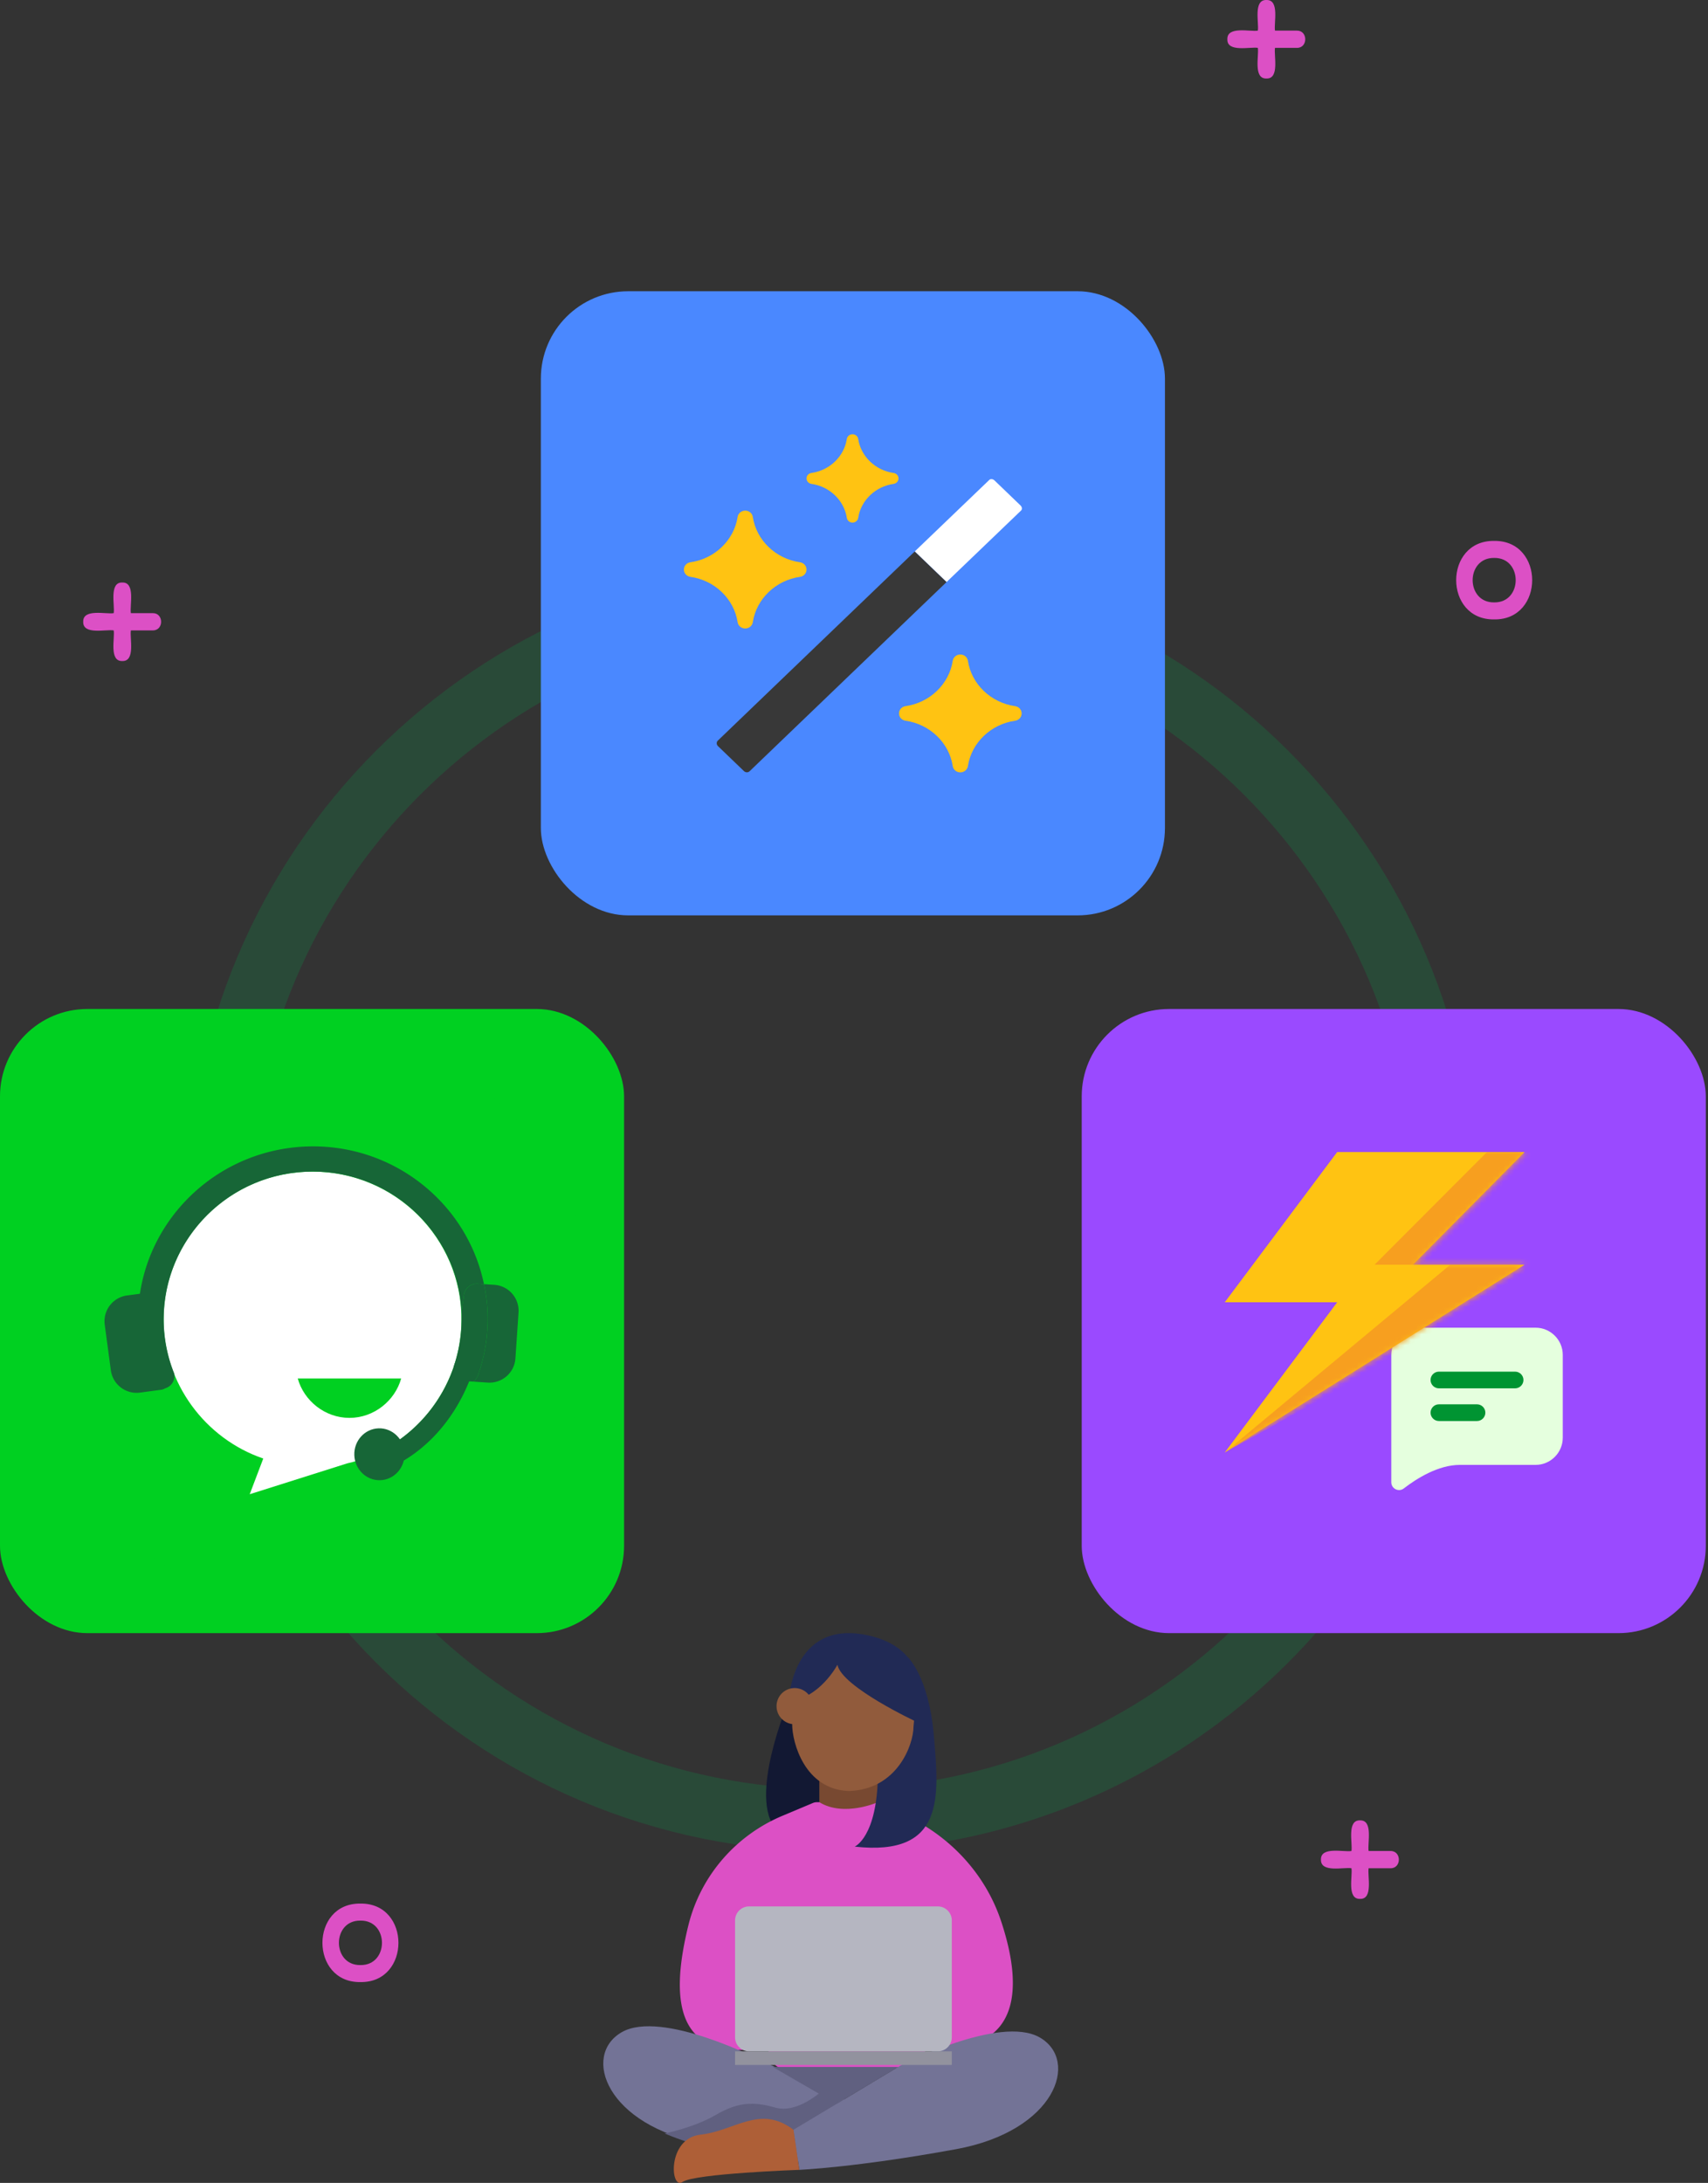 <svg xmlns="http://www.w3.org/2000/svg" width="313" height="400" fill="none"><rect width="100%" height="100%" fill="#333333" stroke="none"/><path fill="#03A84E" fill-opacity=".2" fill-rule="evenodd" d="M152.487 327.847c58.951 0 106.741-47.79 106.741-106.741s-47.79-106.741-106.741-106.741-106.74 47.79-106.74 106.741 47.788 106.741 106.74 106.741Zm0 11.436c65.267 0 118.177-52.91 118.177-118.177 0-65.268-52.91-118.177-118.177-118.177-65.268 0-118.177 52.909-118.177 118.177 0 65.267 52.91 118.177 118.177 118.177Z" clip-rule="evenodd"></path><path fill="#121833" d="M144.536 311.681s-7.598 17.873-2.228 23.581c5.369 5.709 19 2.538 17.1 2.22-1.899-.317-3.896-25.801-3.896-25.801h-10.976Z"></path><path fill="#DC50C5" d="M183.653 352.638a45.14 45.14 0 0 0-.347-1.039c-2.666-7.656-8.203-13.979-15.31-17.881l-5.897-3.238a1.995 1.995 0 0 0-.961-.247h-11.419c-.266 0-.529.053-.774.156l-5.565 2.339c-8.541 3.59-14.94 10.961-17.2 19.945l-.103.417c-3.387 13.999-1.806 24.278 13.096 22.299l.033-.004a2.017 2.017 0 0 1 2.275 1.79 1.998 1.998 0 0 0 1.987 1.789h23.451a1.998 1.998 0 0 0 1.985-1.77l.008-.073a2.008 2.008 0 0 1 2.09-1.767c16.976.688 15.945-12.419 12.651-22.716Z"></path><path fill="#784931" d="M160.878 323.801v6.434s-6.218 2.778-10.732 0v-5.195l10.732-1.239Z"></path><path fill="#737396" d="M139.494 377.561s-18.225-9.402-25.569-5.174c-7.344 4.228-2.894 17.136 15.355 20.474 18.249 3.339 29.055 1.389 29.055 1.389l1.073-7.317-19.914-9.372Z"></path><path fill="#606080" d="M150.72 383.059s-4.561 4.309-8.628 3.141c-4.066-1.169-6.904-1.002-10.91 1.335-4.005 2.337-9.378 3.404-9.378 3.404s13.133 5.843 26.945 4.808l5.812-10.881-3.841-1.807Z"></path><path fill="#737396" d="M164.973 378.52s18.226-9.402 25.57-5.174c7.344 4.228 2.893 17.136-15.356 20.474-18.248 3.339-28.703 3.784-28.703 3.784l-1.077-7.344 19.566-11.74Z"></path><path fill="#AE5F37" d="M146.485 397.604s-19.195.668-21.421 2.225c-2.225 1.558-2.893-8.011 3.338-8.679 6.232-.668 10.867-5.564 17.006-.89l1.077 7.344Z"></path><path fill="#606080" d="m141.591 378.744 11.718 6.776 11.334-6.776h-23.052Z"></path><path fill="#B5B6C1" d="M137.269 375.887h34.588a2.564 2.564 0 0 0 2.564-2.564v-21.426a2.564 2.564 0 0 0-2.564-2.564h-34.588a2.564 2.564 0 0 0-2.564 2.564v21.426a2.564 2.564 0 0 0 2.564 2.564Z"></path><path fill="#92929E" d="M174.421 375.886h-39.716v2.497h39.716v-2.497Z"></path><path fill="#212A55" d="M166.288 303.593s3.908 3.445 4.859 14.545c.952 11.1 2.04 22.08-14.52 20.237 0 0 4.132-1.744 4.252-13.211.119-11.466 5.409-21.571 5.409-21.571Z"></path><path fill="#915B3C" d="m167.405 316.391.54-5.98c.408-5.33-3.996-10.287-9.459-10.045l-2.731.121c-5.33-.409-9.636 4.128-10.045 9.458l-.54 5.98c-.012 3.381 2.3 11.971 10.361 12.259 8.843-.231 11.862-8.413 11.874-11.793Z"></path><path fill="#212A55" d="M168.025 315.543s-13.786-6.428-14.56-10.488c0 0-3.32 6.264-8.929 6.626 0 0 .546-14.865 14.243-12.077 13.697 2.788 9.246 15.939 9.246 15.939Z"></path><path fill="#915B3C" d="M146.283 309.388a3.315 3.315 0 1 0-1.323 6.497 3.315 3.315 0 0 0 1.323-6.497Z"></path><path fill="#DC50C5" d="M66.053 363.199c-9.287.13-9.286-14.515 0-14.385 9.285-.129 9.287 14.516 0 14.385Zm0-11.266c-5.26-.074-5.26 8.222 0 8.148 5.26.074 5.26-8.223 0-8.148Zm207.763-238.431c-9.287.129-9.285-14.516.001-14.385 9.284-.13 9.286 14.516-.001 14.385Zm0-11.266c-5.259-.074-5.261 8.222 0 8.148 5.261.073 5.259-8.223 0-8.148ZM27.995 112.354h-4.013c-.242-1.378.887-5.689-1.573-5.612-2.457-.084-1.335 4.243-1.573 5.612-1.372.244-5.663-.892-5.586 1.581-.084 2.468 4.224 1.341 5.586 1.58.242 1.378-.887 5.689 1.573 5.612 2.457.084 1.335-4.243 1.573-5.612h4.013c2.04.03 2.04-3.192 0-3.161ZM237.664 5.613h-4.013c-.242-1.379.887-5.69-1.573-5.612-2.457-.084-1.335 4.243-1.573 5.612-1.372.243-5.663-.892-5.586 1.58-.084 2.469 4.224 1.342 5.586 1.58.242 1.38-.887 5.69 1.573 5.613 2.457.084 1.335-4.244 1.573-5.612h4.013c2.041.03 2.041-3.192 0-3.161Zm17.155 333.565h-4.013c-.242-1.378.887-5.689-1.573-5.611-2.457-.085-1.335 4.243-1.573 5.611-1.373.244-5.663-.891-5.586 1.581-.084 2.468 4.223 1.341 5.586 1.58.242 1.379-.888 5.689 1.573 5.612 2.457.085 1.335-4.243 1.573-5.612h4.013c2.041.031 2.04-3.191 0-3.161Z"></path><rect width="114.365" height="114.365" x="99.116" y="53.37" fill="#4A88FF" rx="16"></rect><path fill="#383838" d="m136.332 141.297-4.757-4.574c-.299-.283-.312-.741-.031-1.012l36.09-34.664 5.831 5.604-36.096 34.67c-.281.272-.743.26-1.043-.03l.006.006Z"></path><path fill="#fff" d="m173.477 106.645-5.831-5.611 13.647-13.095c.237-.23.668-.18.961.102l4.757 4.575c.3.289.344.704.106.933l-13.646 13.096h.006Z"></path><path fill="#FFC312" d="M146.596 103.029c-4.439-.627-7.991-4.038-8.641-8.304-.099-.67-.686-1.158-1.392-1.158-.705 0-1.286.489-1.392 1.158-.649 4.26-4.201 7.677-8.64 8.304-.699.096-1.205.663-1.205 1.338s.506 1.235 1.205 1.338c4.439.626 7.991 4.037 8.64 8.304.1.669.687 1.157 1.392 1.157.706 0 1.286-.488 1.392-1.157.65-4.261 4.202-7.678 8.641-8.304.699-.097 1.204-.663 1.204-1.338s-.505-1.236-1.204-1.338Zm39.42 26.365c-4.438-.627-7.99-4.038-8.64-8.304-.1-.669-.686-1.157-1.392-1.157-.705 0-1.286.488-1.392 1.157-.649 4.26-4.201 7.677-8.64 8.304-.699.097-1.205.663-1.205 1.338s.506 1.235 1.205 1.338c4.439.627 7.991 4.038 8.64 8.304.1.669.687 1.157 1.392 1.157.706 0 1.286-.488 1.392-1.157.65-4.26 4.202-7.677 8.64-8.304.7-.097 1.205-.663 1.205-1.338s-.505-1.235-1.205-1.338ZM163.75 86.666c-3.327-.47-5.993-3.031-6.48-6.225-.075-.506-.518-.868-1.042-.868-.525 0-.968.368-1.043.868-.487 3.2-3.153 5.755-6.48 6.225-.524.073-.905.495-.905 1 0 .507.381.929.905 1.001 3.327.47 5.993 3.031 6.48 6.225.075.507.518.868 1.043.868.524 0 .967-.367 1.042-.868.487-3.2 3.153-5.755 6.48-6.225.525-.072.905-.494.905-1 0-.507-.38-.928-.905-1Z"></path><rect width="114.365" height="114.365" y="184.89" fill="#00D021" rx="16"></rect><path fill="#00D021" d="M56.143 293.603c29.033 0 52.569-23.536 52.569-52.57 0-29.033-23.536-52.569-52.569-52.569S3.573 212 3.573 241.033c0 29.034 23.537 52.57 52.57 52.57Z"></path><path fill="#fff" d="M84.57 241.764c0-14.891-12.184-27.075-27.3-27.075-15.117 0-27.3 12.184-27.3 27.075 0 11.732 7.67 21.885 18.275 25.495l-2.482 6.543 17.824-5.641c11.958-2.707 20.983-13.537 20.983-26.397Zm-20.532 18.049c-4.512 0-8.348-3.158-9.476-7.219h18.953c-1.129 4.061-4.964 7.219-9.477 7.219Z"></path><path fill="#176637" d="M23.28 237.383a4.762 4.762 0 0 0-4.087 5.354l1.12 8.354a4.763 4.763 0 0 0 5.355 4.088l3.906-.524a1.513 1.513 0 0 0 1.3-1.703l-1.863-13.89a2.428 2.428 0 0 0-2.727-2.082l-3.003.403Zm67.314-1.951-1.904-.129c.353 1.703.6 3.446.663 5.241a31.068 31.068 0 0 1-1.782 11.537 2.37 2.37 0 0 1-.803 1.088l2.612.177a4.761 4.761 0 0 0 5.074-4.43l.57-8.41a4.762 4.762 0 0 0-4.43-5.074Z"></path><path fill="#176637" d="m87.57 235.229 1.119.076c-3.064-14.818-16.606-25.768-32.439-25.223-17.653.608-31.527 15.262-30.928 32.668.12 3.514.822 6.948 2.085 10.206a2.38 2.38 0 0 0 3.082 1.36c1.08-.418 1.632-1.535 1.438-2.633a26.6 26.6 0 0 1-1.91-8.988c-.511-14.882 11.246-27.477 26.353-27.997a27.32 27.32 0 0 1 24.517 13.418 26.308 26.308 0 0 1 3.677 12.343l.421-2.973a2.429 2.429 0 0 1 2.584-2.257Z"></path><path fill="#176637" d="M87.57 252.083a31.07 31.07 0 0 0 1.782-11.538c-.062-1.795-.31-3.537-.662-5.241l-1.12-.076a2.429 2.429 0 0 0-2.584 2.257l-.421 2.973c.004.085.022.166.025.251.01.309-.011.615-.011.923.013 3.04-.49 5.966-1.412 8.711l-.01.074c-.057.836.235 2.227 2.29 2.664l1.32.09c.354-.271.642-.636.803-1.088Z"></path><path fill="#176637" d="M83.412 249.646a27.223 27.223 0 0 1-11.707 15.164l1.783 3.123c10.357-5.914 13.248-16.942 13.365-17.409l-3.44-.878Z"></path><path fill="#176637" d="M64.93 266.641c.091 2.624 2.223 4.681 4.763 4.593 2.54-.087 4.526-2.286 4.436-4.91-.09-2.625-2.223-4.681-4.763-4.594-2.54.088-4.526 2.286-4.435 4.911Z"></path><rect width="114.365" height="114.365" x="198.232" y="184.89" fill="#9A4AFF" rx="16"></rect><path fill="#E5FFDE" d="M281.407 243.288H259.94c-2.738 0-4.979 2.241-4.979 4.979v23.341c0 1.186 1.361 1.859 2.294 1.132 2.394-1.843 6.333-4.313 10.271-4.313h13.881c2.738 0 4.979-2.241 4.979-4.979v-15.181c0-2.738-2.241-4.979-4.979-4.979Z"></path><path fill="#009432" d="M277.652 251.341h-13.965c-.841 0-1.53.688-1.53 1.529 0 .842.689 1.53 1.53 1.53h13.965c.841 0 1.529-.688 1.529-1.53 0-.841-.688-1.529-1.529-1.529Zm-6.983 5.988h-6.982c-.841 0-1.53.688-1.53 1.53 0 .841.689 1.529 1.53 1.529h6.982c.842 0 1.53-.688 1.53-1.529 0-.842-.688-1.53-1.53-1.53Z"></path><path fill="#FFC312" d="m224.439 266.166 54.943-34.415h-20.466l20.466-20.649h-34.339l-20.604 27.532h20.604l-20.604 27.532Z"></path><mask id="a" width="56" height="56" x="224" y="211" maskUnits="userSpaceOnUse" style="mask-type:luminance"><path fill="#fff" d="m224.562 266.161 54.943-34.415h-20.466l20.466-20.649h-34.339l-20.604 27.532h20.604l-20.604 27.532Z"></path></mask><g mask="url(#a)"><path fill="#F79F1F" d="m272.5 211.097-20.603 20.649h13.873l-41.329 34.415 61.795-34.415v-20.649H272.5Z"></path></g></svg>